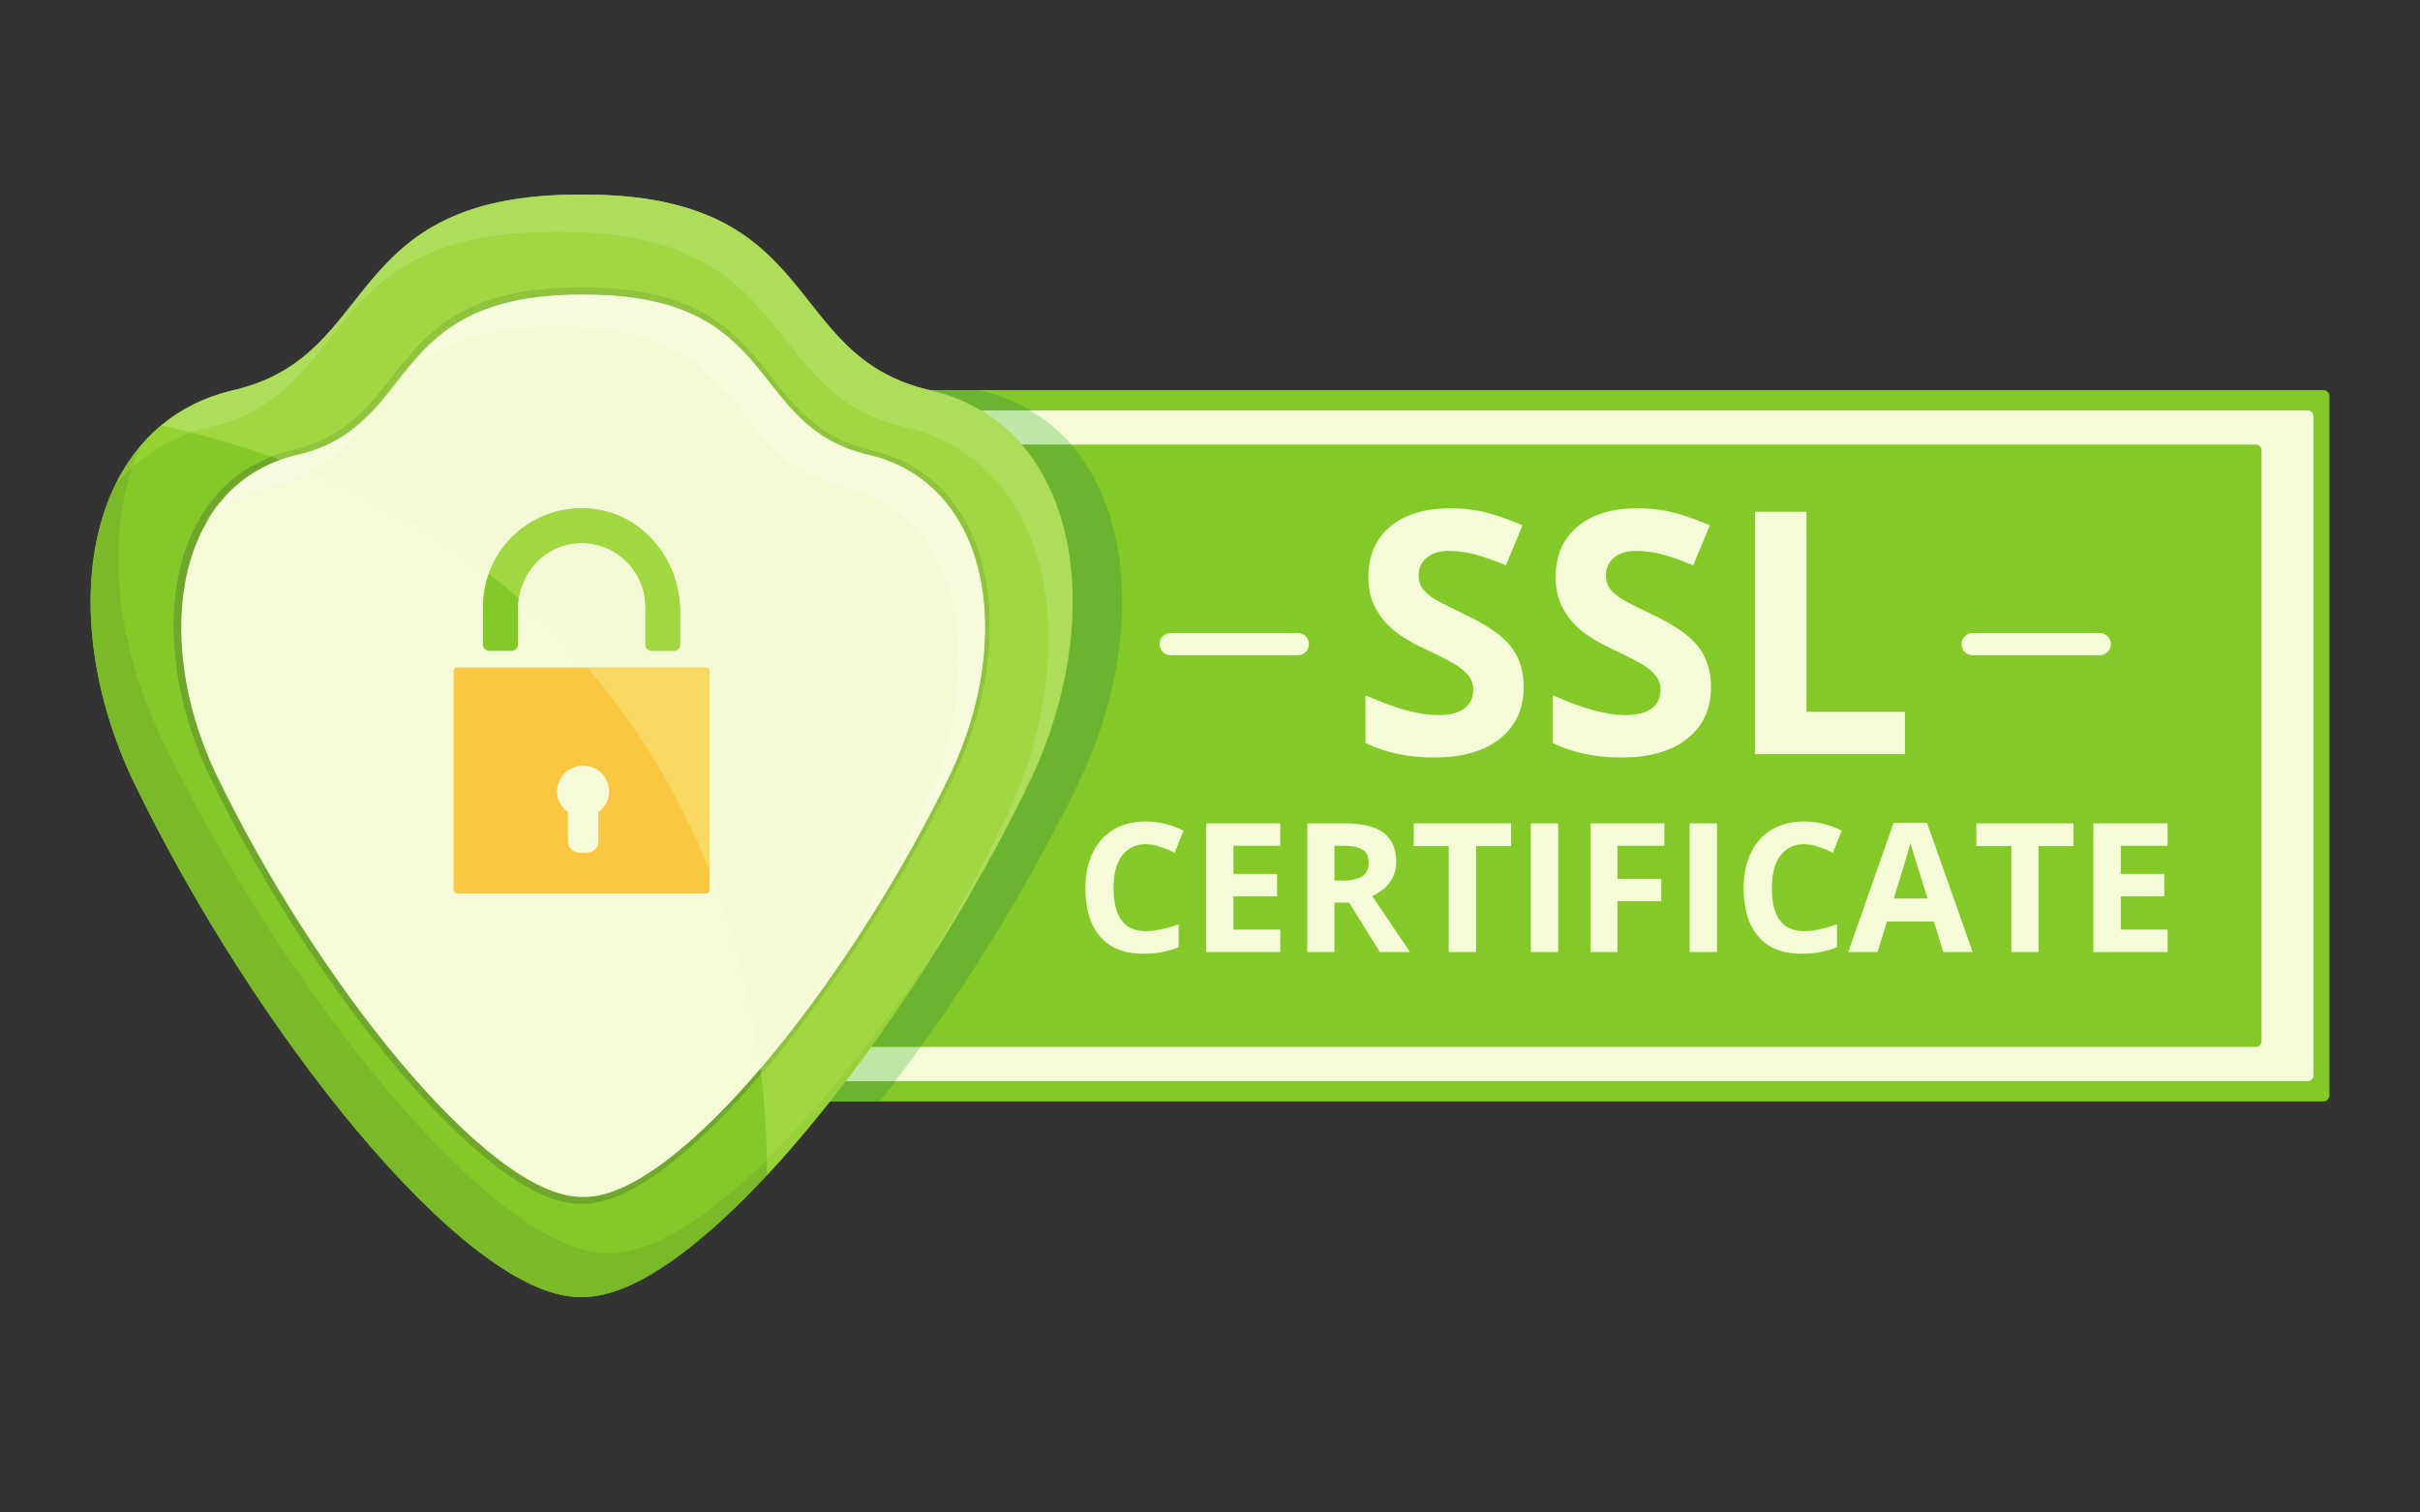 <svg xmlns="http://www.w3.org/2000/svg" xmlns:xlink="http://www.w3.org/1999/xlink" width="80" zoomAndPan="magnify" viewBox="0 0 60 37.5" height="50" preserveAspectRatio="xMidYMid meet" version="1.0"><rect x="0" y="0" width="60" height="37.5" fill="#333333" stroke="none"/><defs><clipPath id="9003045afb"><path d="M 15 9 L 57.754 9 L 57.754 28 L 15 28 Z M 15 9 " clip-rule="nonzero"/></clipPath><clipPath id="c4c22f017a"><path d="M 15 10 L 57.754 10 L 57.754 27 L 15 27 Z M 15 10 " clip-rule="nonzero"/></clipPath><clipPath id="b978338602"><path d="M 2.246 4.824 L 26.668 4.824 L 26.668 32.156 L 2.246 32.156 Z M 2.246 4.824 " clip-rule="nonzero"/></clipPath><clipPath id="0757be6aa9"><path d="M 2.246 4.801 L 27 4.801 L 27 20 L 2.246 20 Z M 2.246 4.801 " clip-rule="nonzero"/></clipPath><clipPath id="102e3609d1"><path d="M 14.211 32.062 L 14.703 32.062 L 14.703 32.156 L 14.211 32.156 Z M 14.211 32.062 " clip-rule="nonzero"/></clipPath><clipPath id="0b8d2f4a61"><path d="M 2.246 11.48 L 21.117 11.48 L 21.117 32.156 L 2.246 32.156 Z M 2.246 11.48 " clip-rule="nonzero"/></clipPath><clipPath id="fa16678a01"><path d="M 2.246 11 L 4 11 L 4 13 L 2.246 13 Z M 2.246 11 " clip-rule="nonzero"/></clipPath><clipPath id="2ff23630b5"><path d="M 5 4.801 L 15 4.801 L 15 10 L 5 10 Z M 5 4.801 " clip-rule="nonzero"/></clipPath><clipPath id="51e156e8f9"><path d="M 3 4.801 L 27 4.801 L 27 25 L 3 25 Z M 3 4.801 " clip-rule="nonzero"/></clipPath></defs><g clip-path="url(#9003045afb)"><path fill="#83c927" d="M 57.602 27.309 L 15.406 27.309 C 15.32 27.309 15.254 27.242 15.254 27.156 L 15.254 9.82 C 15.254 9.738 15.32 9.672 15.406 9.672 L 57.602 9.672 C 57.688 9.672 57.754 9.738 57.754 9.82 L 57.754 27.156 C 57.754 27.242 57.688 27.309 57.602 27.309 " fill-opacity="1" fill-rule="nonzero"/></g><g clip-path="url(#c4c22f017a)"><path fill="#f5fad8" d="M 57.215 26.805 L 15.793 26.805 C 15.715 26.805 15.648 26.738 15.648 26.656 L 15.648 10.324 C 15.648 10.242 15.715 10.176 15.793 10.176 L 57.215 10.176 C 57.293 10.176 57.359 10.242 57.359 10.324 L 57.359 26.656 C 57.359 26.738 57.293 26.805 57.215 26.805 " fill-opacity="1" fill-rule="nonzero"/></g><path fill="#83c927" d="M 55.934 25.957 L 16.578 25.957 C 16.504 25.957 16.445 25.898 16.445 25.824 L 16.445 11.156 C 16.445 11.082 16.504 11.023 16.578 11.023 L 55.934 11.023 C 56.008 11.023 56.07 11.082 56.07 11.156 L 56.07 25.824 C 56.07 25.898 56.008 25.957 55.934 25.957 " fill-opacity="1" fill-rule="nonzero"/><path fill="#6bb42f" d="M 21.805 27.309 L 20.578 27.309 C 20.707 27.145 20.84 26.977 20.973 26.805 L 22.199 26.805 C 22.066 26.977 21.938 27.145 21.805 27.309 M 25.547 10.176 L 24.32 10.176 C 23.941 9.953 23.52 9.781 23.047 9.672 C 23.043 9.672 23.039 9.672 23.035 9.672 L 24.273 9.672 C 24.746 9.781 25.172 9.953 25.547 10.176 " fill-opacity="1" fill-rule="nonzero"/><path fill="#bee6a6" d="M 22.199 26.805 L 20.973 26.805 C 21.18 26.527 21.391 26.246 21.598 25.957 L 22.824 25.957 C 22.617 26.246 22.41 26.527 22.199 26.805 M 26.559 11.023 L 25.328 11.023 C 25.039 10.691 24.703 10.406 24.32 10.176 L 25.547 10.176 C 25.934 10.406 26.27 10.691 26.559 11.023 " fill-opacity="1" fill-rule="nonzero"/><path fill="#6bb42f" d="M 22.824 25.957 L 21.598 25.957 C 23.062 23.926 24.461 21.598 25.562 19.309 C 26.996 16.242 26.953 12.898 25.328 11.023 L 26.559 11.023 C 28.18 12.898 28.227 16.242 26.789 19.309 C 25.688 21.598 24.293 23.926 22.824 25.957 " fill-opacity="1" fill-rule="nonzero"/><g clip-path="url(#b978338602)"><path fill="#83c927" d="M 23.047 9.672 C 19.352 8.816 20.453 4.824 14.473 4.824 L 14.367 4.824 C 8.387 4.824 9.488 8.816 5.793 9.672 C 2.098 10.527 1.344 15.172 3.277 19.309 C 6.301 25.598 11.547 32.156 14.367 32.156 C 14.383 32.156 14.453 32.156 14.473 32.156 C 17.293 32.156 22.539 25.598 25.562 19.309 C 27.496 15.172 26.742 10.527 23.047 9.672 " fill-opacity="1" fill-rule="nonzero"/></g><g clip-path="url(#0757be6aa9)"><path fill="#95d333" d="M 25.414 19.613 C 25.414 19.609 25.414 19.609 25.414 19.609 C 25.414 19.609 25.414 19.609 25.414 19.613 M 25.418 19.602 C 25.418 19.602 25.422 19.598 25.422 19.598 C 25.422 19.598 25.418 19.602 25.418 19.602 M 25.422 19.594 C 25.422 19.59 25.426 19.586 25.426 19.586 C 25.426 19.59 25.422 19.59 25.422 19.594 M 25.426 19.582 C 25.473 19.492 25.516 19.402 25.562 19.309 C 25.516 19.402 25.473 19.492 25.426 19.582 M 26.594 14.914 C 26.594 12.359 25.434 10.227 23.047 9.672 C 19.352 8.816 20.453 4.824 14.473 4.824 L 14.367 4.824 L 14.473 4.824 C 20.453 4.824 19.352 8.816 23.047 9.672 C 25.434 10.227 26.594 12.359 26.594 14.914 M 2.855 12.027 C 3.414 10.879 4.363 10.027 5.719 9.691 C 5.043 9.859 4.473 10.156 3.996 10.551 C 4.25 10.605 4.5 10.664 4.746 10.727 C 4.18 10.918 3.691 11.211 3.285 11.578 C 3.344 11.398 3.414 11.227 3.488 11.059 C 3.246 11.344 3.043 11.664 2.871 12.008 C 2.863 12.012 2.859 12.02 2.855 12.027 M 5.719 9.691 C 5.719 9.691 5.723 9.691 5.723 9.688 C 5.723 9.691 5.719 9.691 5.719 9.691 M 5.727 9.688 C 5.727 9.688 5.73 9.688 5.73 9.688 C 5.73 9.688 5.727 9.688 5.727 9.688 " fill-opacity="1" fill-rule="nonzero"/></g><g clip-path="url(#102e3609d1)"><path fill="#d6e4bc" d="M 14.473 32.156 C 14.453 32.156 14.383 32.156 14.367 32.156 C 14.344 32.156 14.32 32.156 14.297 32.156 C 14.32 32.156 14.344 32.156 14.367 32.156 C 14.383 32.156 14.453 32.156 14.473 32.156 C 14.473 32.156 14.477 32.156 14.477 32.156 C 14.477 32.156 14.473 32.156 14.473 32.156 M 14.477 32.156 C 14.477 32.156 14.48 32.156 14.48 32.156 C 14.48 32.156 14.477 32.156 14.477 32.156 M 14.48 32.156 C 14.48 32.156 14.484 32.156 14.484 32.156 C 14.484 32.156 14.48 32.156 14.48 32.156 M 14.484 32.156 C 14.488 32.156 14.488 32.156 14.488 32.156 C 14.488 32.156 14.488 32.156 14.484 32.156 M 14.488 32.156 C 14.492 32.156 14.492 32.156 14.492 32.156 C 14.492 32.156 14.492 32.156 14.488 32.156 M 14.492 32.156 C 14.496 32.156 14.496 32.156 14.496 32.156 C 14.496 32.156 14.496 32.156 14.492 32.156 M 14.5 32.156 L 14.5 32.156 M 14.504 32.156 L 14.504 32.156 M 14.508 32.156 L 14.508 32.156 M 14.512 32.156 L 14.512 32.156 M 14.516 32.156 L 14.516 32.156 M 14.52 32.156 C 14.52 32.156 14.52 32.156 14.523 32.156 C 14.52 32.156 14.52 32.156 14.52 32.156 M 14.523 32.156 C 14.523 32.156 14.523 32.156 14.527 32.156 C 14.523 32.156 14.523 32.156 14.523 32.156 M 14.527 32.156 C 14.527 32.156 14.527 32.156 14.531 32.156 C 14.527 32.156 14.527 32.156 14.527 32.156 M 14.531 32.156 C 14.531 32.156 14.531 32.156 14.535 32.156 C 14.531 32.156 14.531 32.156 14.531 32.156 M 14.535 32.156 C 14.535 32.156 14.539 32.156 14.539 32.156 C 14.539 32.156 14.535 32.156 14.535 32.156 M 14.539 32.156 C 14.543 32.156 14.543 32.156 14.543 32.156 C 14.543 32.156 14.543 32.156 14.539 32.156 M 14.543 32.156 C 14.547 32.156 14.547 32.156 14.547 32.156 C 14.547 32.156 14.547 32.156 14.543 32.156 M 14.547 32.156 C 14.547 32.156 14.551 32.156 14.551 32.156 C 14.551 32.156 14.547 32.156 14.547 32.156 M 14.559 32.156 L 14.559 32.156 M 14.562 32.156 L 14.562 32.156 M 14.566 32.152 L 14.566 32.152 M 14.574 32.152 L 14.574 32.152 M 14.578 32.152 L 14.578 32.152 " fill-opacity="1" fill-rule="nonzero"/></g><g clip-path="url(#0b8d2f4a61)"><path fill="#7aba2a" d="M 14.473 32.156 C 14.453 32.156 14.383 32.156 14.367 32.156 C 14.344 32.156 14.32 32.156 14.297 32.156 C 11.461 32.047 6.273 25.543 3.277 19.309 C 2.066 16.723 1.914 13.941 2.871 12.008 C 3 11.855 3.137 11.711 3.285 11.578 C 2.645 13.457 2.883 15.918 3.961 18.223 C 6.984 24.512 12.23 31.07 15.051 31.07 C 15.07 31.07 15.137 31.07 15.156 31.07 C 16.191 31.07 17.555 30.188 19.016 28.754 C 19.02 28.879 19.02 29.008 19.02 29.133 C 19.707 28.391 20.41 27.547 21.102 26.625 C 18.746 29.754 16.273 32.043 14.594 32.152 C 14.586 32.152 14.582 32.152 14.578 32.152 C 14.578 32.152 14.578 32.152 14.574 32.152 C 14.57 32.152 14.57 32.152 14.566 32.152 C 14.562 32.152 14.562 32.156 14.562 32.156 C 14.562 32.156 14.559 32.156 14.559 32.156 C 14.555 32.156 14.555 32.156 14.551 32.156 C 14.551 32.156 14.547 32.156 14.547 32.156 C 14.547 32.156 14.547 32.156 14.543 32.156 C 14.543 32.156 14.543 32.156 14.539 32.156 C 14.539 32.156 14.535 32.156 14.535 32.156 C 14.531 32.156 14.531 32.156 14.531 32.156 C 14.527 32.156 14.527 32.156 14.527 32.156 C 14.523 32.156 14.523 32.156 14.523 32.156 C 14.52 32.156 14.52 32.156 14.52 32.156 C 14.52 32.156 14.516 32.156 14.516 32.156 C 14.516 32.156 14.512 32.156 14.512 32.156 C 14.512 32.156 14.508 32.156 14.508 32.156 C 14.508 32.156 14.508 32.156 14.504 32.156 C 14.5 32.156 14.5 32.156 14.5 32.156 C 14.496 32.156 14.496 32.156 14.496 32.156 C 14.496 32.156 14.496 32.156 14.492 32.156 C 14.492 32.156 14.492 32.156 14.488 32.156 C 14.488 32.156 14.488 32.156 14.484 32.156 C 14.484 32.156 14.48 32.156 14.48 32.156 C 14.48 32.156 14.477 32.156 14.477 32.156 C 14.477 32.156 14.473 32.156 14.473 32.156 " fill-opacity="1" fill-rule="nonzero"/></g><g clip-path="url(#fa16678a01)"><path fill="#89c42d" d="M 2.871 12.008 C 3.043 11.664 3.246 11.344 3.488 11.059 C 3.414 11.227 3.344 11.398 3.285 11.578 C 3.137 11.711 3 11.855 2.871 12.008 " fill-opacity="1" fill-rule="nonzero"/></g><path fill="#6fa72c" d="M 21.586 11.164 C 18.52 10.453 19.43 7.133 14.465 7.133 L 14.375 7.133 C 9.406 7.133 10.32 10.453 7.25 11.164 C 4.18 11.875 3.555 15.734 5.16 19.172 C 7.672 24.395 12.031 29.848 14.375 29.848 C 14.391 29.848 14.449 29.848 14.465 29.848 C 16.809 29.848 21.164 24.395 23.676 19.172 C 25.285 15.734 24.656 11.875 21.586 11.164 " fill-opacity="1" fill-rule="nonzero"/><path fill="#f5fad8" d="M 21.52 11.273 C 18.496 10.57 19.395 7.305 14.504 7.305 L 14.414 7.305 C 9.52 7.305 10.422 10.57 7.398 11.273 C 4.371 11.973 3.754 15.773 5.34 19.16 C 7.812 24.305 12.105 29.676 14.414 29.676 C 14.43 29.676 14.488 29.676 14.504 29.676 C 16.809 29.676 21.105 24.305 23.578 19.16 C 25.164 15.773 24.543 11.973 21.52 11.273 " fill-opacity="1" fill-rule="nonzero"/><path fill="#93c347" d="M 5.102 12.938 C 5.512 12.234 6.121 11.688 6.934 11.398 C 6.941 11.398 6.945 11.402 6.953 11.402 C 6.168 11.688 5.574 12.203 5.168 12.875 C 5.145 12.895 5.125 12.914 5.102 12.938 " fill-opacity="1" fill-rule="nonzero"/><path fill="#f9fce3" d="M 5.168 12.875 C 5.574 12.203 6.168 11.688 6.953 11.402 C 7.203 11.496 7.453 11.59 7.695 11.691 C 7.426 11.84 7.117 11.961 6.75 12.047 C 6.117 12.195 5.594 12.484 5.168 12.875 " fill-opacity="1" fill-rule="nonzero"/><path fill="#fbc740" d="M 17.504 22.152 L 11.332 22.152 C 11.285 22.152 11.246 22.113 11.246 22.066 L 11.246 16.637 C 11.246 16.59 11.285 16.551 11.332 16.551 L 17.504 16.551 C 17.555 16.551 17.594 16.59 17.594 16.637 L 17.594 22.066 C 17.594 22.113 17.555 22.152 17.504 22.152 " fill-opacity="1" fill-rule="nonzero"/><path fill="#83c927" d="M 12.84 15.984 L 12.84 15.105 C 12.84 14.344 13.355 13.641 14.105 13.496 C 15.113 13.301 16 14.07 16 15.043 L 16 15.984 C 16 16.066 16.066 16.137 16.148 16.137 L 16.715 16.137 C 16.797 16.137 16.863 16.066 16.863 15.984 L 16.863 15.152 C 16.863 13.879 15.934 12.734 14.664 12.613 C 13.207 12.469 11.973 13.617 11.973 15.043 L 11.973 15.984 C 11.973 16.066 12.043 16.137 12.125 16.137 L 12.688 16.137 C 12.773 16.137 12.84 16.066 12.84 15.984 " fill-opacity="1" fill-rule="nonzero"/><path fill="#f5fad8" d="M 15.102 19.629 C 15.102 19.27 14.816 18.984 14.457 18.984 C 14.102 18.984 13.812 19.27 13.812 19.629 C 13.812 19.84 13.922 20.02 14.082 20.137 L 14.082 20.863 C 14.082 21.016 14.207 21.141 14.359 21.141 L 14.559 21.141 C 14.711 21.141 14.836 21.016 14.836 20.863 L 14.836 20.137 C 14.992 20.02 15.102 19.84 15.102 19.629 " fill-opacity="1" fill-rule="nonzero"/><path fill="#fbfdf0" d="M 5.742 9.684 L 5.742 9.684 M 5.75 9.684 C 5.75 9.684 5.754 9.684 5.754 9.684 C 5.754 9.684 5.75 9.684 5.75 9.684 M 5.758 9.68 C 5.758 9.68 5.758 9.68 5.762 9.68 C 5.758 9.68 5.758 9.68 5.758 9.68 M 5.766 9.68 C 5.766 9.68 5.77 9.68 5.77 9.68 C 5.766 9.68 5.766 9.68 5.766 9.68 M 5.773 9.676 C 5.773 9.676 5.777 9.676 5.777 9.676 C 5.777 9.676 5.773 9.676 5.773 9.676 M 5.781 9.676 C 5.785 9.676 5.785 9.676 5.785 9.676 C 5.785 9.676 5.785 9.676 5.781 9.676 " fill-opacity="1" fill-rule="nonzero"/><path fill="#a1d841" d="M 19.016 28.754 C 19.004 28.062 18.957 27.352 18.871 26.629 C 20.609 24.594 22.387 21.852 23.676 19.172 C 25.285 15.734 24.656 11.875 21.586 11.164 C 18.52 10.453 19.43 7.133 14.465 7.133 L 14.375 7.133 C 9.406 7.133 10.32 10.453 7.25 11.164 C 7.066 11.207 6.895 11.258 6.727 11.324 C 6.098 11.102 5.438 10.902 4.746 10.727 C 4.887 10.68 5.035 10.637 5.188 10.602 C 8.883 9.746 7.781 5.754 13.762 5.754 L 13.867 5.754 C 19.844 5.754 18.746 9.746 22.441 10.602 C 26.133 11.457 26.891 16.102 24.953 20.238 C 24.371 21.453 23.703 22.676 22.988 23.859 C 21.695 25.766 20.316 27.477 19.016 28.754 M 21.102 26.625 C 21.562 26.02 22.016 25.379 22.457 24.715 C 22.457 24.719 22.457 24.719 22.457 24.719 C 23.539 23.102 24.559 21.352 25.414 19.613 C 24.211 22.059 22.684 24.531 21.102 26.625 M 25.414 19.609 C 25.418 19.605 25.418 19.605 25.418 19.602 C 25.418 19.605 25.414 19.605 25.414 19.609 M 25.422 19.598 C 25.422 19.598 25.422 19.594 25.422 19.594 C 25.422 19.594 25.422 19.598 25.422 19.598 M 25.426 19.586 C 25.426 19.586 25.426 19.586 25.426 19.582 C 25.426 19.586 25.426 19.586 25.426 19.586 M 5.719 9.691 L 5.719 9.691 M 5.723 9.688 C 5.727 9.688 5.727 9.688 5.727 9.688 C 5.727 9.688 5.727 9.688 5.723 9.688 M 5.73 9.688 C 5.734 9.688 5.738 9.684 5.742 9.684 C 5.746 9.684 5.75 9.684 5.75 9.684 C 5.75 9.684 5.754 9.684 5.754 9.684 C 5.754 9.684 5.758 9.68 5.758 9.68 C 5.758 9.68 5.758 9.68 5.762 9.68 C 5.762 9.68 5.766 9.68 5.766 9.68 C 5.766 9.68 5.766 9.68 5.77 9.68 C 5.754 9.68 5.742 9.684 5.73 9.688 M 5.77 9.68 C 5.77 9.676 5.773 9.676 5.773 9.676 C 5.773 9.676 5.777 9.676 5.777 9.676 C 5.781 9.676 5.781 9.676 5.781 9.676 C 5.785 9.676 5.785 9.676 5.785 9.676 C 5.777 9.676 5.773 9.676 5.77 9.68 M 5.785 9.676 C 5.789 9.672 5.789 9.672 5.793 9.672 C 5.789 9.672 5.789 9.672 5.785 9.676 " fill-opacity="1" fill-rule="nonzero"/><g clip-path="url(#2ff23630b5)"><path fill="#fafdf0" d="M 5.785 9.676 L 5.785 9.676 M 5.91 9.645 C 9.465 8.73 8.453 4.824 14.367 4.824 C 8.453 4.824 9.465 8.73 5.91 9.645 " fill-opacity="1" fill-rule="nonzero"/></g><g clip-path="url(#51e156e8f9)"><path fill="#aedd5b" d="M 22.457 24.719 C 22.457 24.719 22.457 24.719 22.457 24.715 C 22.805 24.199 23.141 23.676 23.469 23.137 C 23.309 23.383 23.152 23.621 22.988 23.859 C 23.703 22.676 24.371 21.453 24.953 20.238 C 26.891 16.102 26.133 11.457 22.441 10.602 C 18.746 9.746 19.844 5.754 13.867 5.754 L 13.762 5.754 C 7.781 5.754 8.883 9.746 5.188 10.602 C 5.035 10.637 4.887 10.68 4.746 10.727 C 4.5 10.664 4.25 10.605 3.996 10.551 C 4.473 10.156 5.043 9.859 5.719 9.691 C 5.719 9.691 5.723 9.691 5.723 9.688 C 5.727 9.688 5.727 9.688 5.727 9.688 C 5.727 9.688 5.73 9.688 5.73 9.688 C 5.742 9.684 5.754 9.68 5.77 9.68 C 5.773 9.676 5.777 9.676 5.785 9.676 C 5.789 9.672 5.789 9.672 5.793 9.672 C 5.832 9.664 5.871 9.652 5.91 9.645 C 9.465 8.73 8.453 4.824 14.367 4.824 L 14.473 4.824 C 20.453 4.824 19.352 8.816 23.047 9.672 C 25.434 10.227 26.594 12.359 26.594 14.914 C 26.594 16.316 26.246 17.844 25.562 19.309 C 25.516 19.402 25.473 19.492 25.426 19.582 C 25.426 19.586 25.426 19.586 25.426 19.586 C 25.426 19.586 25.422 19.59 25.422 19.594 C 25.422 19.594 25.422 19.598 25.422 19.598 C 25.422 19.598 25.418 19.602 25.418 19.602 C 25.418 19.605 25.418 19.605 25.414 19.609 C 25.414 19.609 25.414 19.609 25.414 19.613 C 24.559 21.352 23.539 23.102 22.457 24.719 " fill-opacity="1" fill-rule="nonzero"/></g><path fill="#99d13d" d="M 19.02 29.133 C 19.02 29.008 19.02 28.879 19.016 28.754 C 20.316 27.477 21.695 25.766 22.988 23.859 C 22.816 24.148 22.641 24.434 22.457 24.715 C 22.016 25.379 21.562 26.02 21.102 26.625 C 20.41 27.547 19.707 28.391 19.02 29.133 " fill-opacity="1" fill-rule="nonzero"/><path fill="#a4d856" d="M 22.457 24.715 C 22.641 24.434 22.816 24.148 22.988 23.859 C 23.152 23.621 23.309 23.383 23.469 23.137 C 23.141 23.676 22.805 24.199 22.457 24.715 " fill-opacity="1" fill-rule="nonzero"/><path fill="#91c43e" d="M 18.871 26.629 C 18.863 26.586 18.859 26.539 18.852 26.496 C 20.566 24.492 22.309 21.797 23.578 19.16 C 25.164 15.773 24.543 11.973 21.52 11.273 C 18.496 10.57 19.395 7.305 14.504 7.305 L 14.375 7.305 C 9.48 7.305 10.383 10.57 7.359 11.273 C 7.211 11.305 7.07 11.348 6.934 11.398 C 6.867 11.371 6.797 11.348 6.727 11.324 C 6.895 11.258 7.066 11.207 7.25 11.164 C 10.32 10.453 9.406 7.133 14.375 7.133 L 14.465 7.133 C 19.43 7.133 18.52 10.453 21.586 11.164 C 24.656 11.875 25.285 15.734 23.676 19.172 C 22.387 21.852 20.609 24.594 18.871 26.629 M 9.234 10.199 C 9.414 9.977 9.594 9.75 9.793 9.535 C 9.613 9.766 9.434 9.988 9.234 10.199 " fill-opacity="1" fill-rule="nonzero"/><path fill="#f4f9d5" d="M 18.852 26.496 C 18.648 24.883 18.242 23.215 17.594 21.586 L 17.594 16.637 C 17.594 16.59 17.555 16.551 17.504 16.551 L 14.559 16.551 C 14.043 15.953 13.48 15.383 12.859 14.84 C 12.965 14.188 13.445 13.625 14.105 13.496 C 14.211 13.477 14.316 13.465 14.418 13.465 C 15.289 13.465 16 14.176 16 15.043 L 16 15.984 C 16 16.066 16.066 16.137 16.148 16.137 L 16.715 16.137 C 16.797 16.137 16.863 16.066 16.863 15.984 L 16.863 15.152 C 16.863 13.879 15.934 12.734 14.664 12.613 C 14.582 12.605 14.5 12.602 14.418 12.602 C 13.359 12.602 12.453 13.277 12.117 14.223 C 10.852 13.242 9.387 12.379 7.695 11.691 C 8.375 11.312 8.793 10.758 9.234 10.199 C 9.434 9.988 9.613 9.766 9.793 9.535 C 10.535 8.742 11.562 8.078 13.77 8.078 L 13.855 8.078 C 18.75 8.078 17.852 11.348 20.875 12.047 C 23.898 12.746 24.52 16.551 22.934 19.934 C 21.926 22.035 20.613 24.164 19.258 25.957 C 20.82 24.023 22.379 21.57 23.539 19.16 C 25.125 15.773 24.504 11.973 21.48 11.273 C 18.457 10.57 19.355 7.305 14.465 7.305 L 14.414 7.305 L 14.504 7.305 C 19.395 7.305 18.496 10.57 21.52 11.273 C 24.543 11.973 25.164 15.773 23.578 19.16 C 22.309 21.797 20.566 24.492 18.852 26.496 " fill-opacity="1" fill-rule="nonzero"/><path fill="#acd669" d="M 6.953 11.402 C 6.945 11.402 6.941 11.398 6.934 11.398 C 7.07 11.348 7.211 11.305 7.359 11.273 C 10.383 10.57 9.48 7.305 14.375 7.305 L 14.414 7.305 C 11.512 7.305 10.648 8.453 9.793 9.535 C 9.594 9.75 9.414 9.977 9.234 10.199 C 8.789 10.672 8.25 11.074 7.398 11.273 C 7.242 11.309 7.094 11.352 6.953 11.402 " fill-opacity="1" fill-rule="nonzero"/><path fill="#f7fbdd" d="M 19.258 25.957 C 20.613 24.164 21.926 22.035 22.934 19.934 C 24.52 16.551 23.898 12.746 20.875 12.047 C 17.852 11.348 18.75 8.078 13.855 8.078 L 13.77 8.078 C 11.562 8.078 10.535 8.742 9.793 9.535 C 10.648 8.453 11.512 7.305 14.414 7.305 L 14.465 7.305 C 19.355 7.305 18.457 10.57 21.48 11.273 C 24.504 11.973 25.125 15.773 23.539 19.16 C 22.379 21.57 20.82 24.023 19.258 25.957 M 7.695 11.691 C 7.453 11.59 7.203 11.496 6.953 11.402 C 7.094 11.352 7.242 11.309 7.398 11.273 C 8.25 11.074 8.789 10.672 9.234 10.199 C 8.793 10.758 8.375 11.312 7.695 11.691 " fill-opacity="1" fill-rule="nonzero"/><path fill="#f8d963" d="M 17.594 21.586 C 16.887 19.82 15.895 18.102 14.559 16.551 L 17.504 16.551 C 17.555 16.551 17.594 16.59 17.594 16.637 L 17.594 21.586 " fill-opacity="1" fill-rule="nonzero"/><path fill="#a1d841" d="M 16.715 16.137 L 16.148 16.137 C 16.066 16.137 16 16.066 16 15.984 L 16 15.043 C 16 14.176 15.289 13.465 14.418 13.465 C 14.316 13.465 14.211 13.477 14.105 13.496 C 13.445 13.625 12.965 14.188 12.859 14.84 C 12.621 14.629 12.371 14.426 12.117 14.223 C 12.453 13.277 13.359 12.602 14.418 12.602 C 14.5 12.602 14.582 12.605 14.664 12.613 C 15.934 12.734 16.863 13.879 16.863 15.152 L 16.863 15.984 C 16.863 16.066 16.797 16.137 16.715 16.137 " fill-opacity="1" fill-rule="nonzero"/><path fill="#f5fad8" d="M 28.41 20.93 C 28.156 20.93 27.957 21.027 27.816 21.219 C 27.676 21.41 27.609 21.676 27.609 22.02 C 27.609 22.73 27.875 23.086 28.41 23.086 C 28.633 23.086 28.906 23.031 29.223 22.918 L 29.223 23.484 C 28.961 23.594 28.668 23.648 28.348 23.648 C 27.883 23.648 27.527 23.508 27.281 23.227 C 27.035 22.945 26.91 22.539 26.91 22.016 C 26.91 21.684 26.973 21.391 27.094 21.141 C 27.215 20.891 27.387 20.699 27.613 20.566 C 27.84 20.434 28.105 20.367 28.41 20.367 C 28.719 20.367 29.031 20.441 29.344 20.594 L 29.125 21.145 C 29.008 21.086 28.887 21.035 28.766 20.996 C 28.645 20.953 28.527 20.93 28.41 20.93 " fill-opacity="1" fill-rule="nonzero"/><path fill="#f5fad8" d="M 31.742 23.605 L 29.902 23.605 L 29.902 20.414 L 31.742 20.414 L 31.742 20.969 L 30.582 20.969 L 30.582 21.668 L 31.664 21.668 L 31.664 22.223 L 30.582 22.223 L 30.582 23.047 L 31.742 23.047 L 31.742 23.605 " fill-opacity="1" fill-rule="nonzero"/><path fill="#f5fad8" d="M 33.086 21.832 L 33.305 21.832 C 33.52 21.832 33.68 21.793 33.781 21.723 C 33.883 21.652 33.934 21.539 33.934 21.387 C 33.934 21.234 33.883 21.129 33.777 21.062 C 33.672 21 33.512 20.969 33.293 20.969 L 33.086 20.969 Z M 33.086 22.379 L 33.086 23.605 L 32.41 23.605 L 32.41 20.414 L 33.34 20.414 C 33.773 20.414 34.098 20.492 34.305 20.648 C 34.512 20.809 34.617 21.047 34.617 21.371 C 34.617 21.559 34.566 21.723 34.461 21.871 C 34.359 22.016 34.211 22.133 34.023 22.215 C 34.504 22.934 34.816 23.395 34.961 23.605 L 34.211 23.605 L 33.449 22.379 L 33.086 22.379 " fill-opacity="1" fill-rule="nonzero"/><path fill="#f5fad8" d="M 36.598 23.605 L 35.918 23.605 L 35.918 20.977 L 35.051 20.977 L 35.051 20.414 L 37.465 20.414 L 37.465 20.977 L 36.598 20.977 L 36.598 23.605 " fill-opacity="1" fill-rule="nonzero"/><path fill="#f5fad8" d="M 37.953 23.605 L 37.953 20.414 L 38.633 20.414 L 38.633 23.605 L 37.953 23.605 " fill-opacity="1" fill-rule="nonzero"/><path fill="#f5fad8" d="M 40.102 23.605 L 39.438 23.605 L 39.438 20.414 L 41.266 20.414 L 41.266 20.969 L 40.102 20.969 L 40.102 21.789 L 41.188 21.789 L 41.188 22.344 L 40.102 22.344 L 40.102 23.605 " fill-opacity="1" fill-rule="nonzero"/><path fill="#f5fad8" d="M 41.891 23.605 L 41.891 20.414 L 42.57 20.414 L 42.57 23.605 L 41.891 23.605 " fill-opacity="1" fill-rule="nonzero"/><path fill="#f5fad8" d="M 44.73 20.93 C 44.477 20.93 44.277 21.027 44.137 21.219 C 44 21.41 43.93 21.676 43.93 22.02 C 43.93 22.73 44.195 23.086 44.73 23.086 C 44.953 23.086 45.227 23.031 45.547 22.918 L 45.547 23.484 C 45.281 23.594 44.988 23.648 44.668 23.648 C 44.203 23.648 43.848 23.508 43.602 23.227 C 43.355 22.945 43.23 22.539 43.23 22.016 C 43.23 21.684 43.293 21.391 43.414 21.141 C 43.535 20.891 43.707 20.699 43.934 20.566 C 44.16 20.434 44.426 20.367 44.73 20.367 C 45.039 20.367 45.352 20.441 45.664 20.594 L 45.445 21.145 C 45.328 21.086 45.207 21.035 45.086 20.996 C 44.965 20.953 44.848 20.93 44.73 20.93 " fill-opacity="1" fill-rule="nonzero"/><path fill="#f5fad8" d="M 47.789 22.277 C 47.574 21.59 47.453 21.199 47.426 21.109 C 47.398 21.02 47.379 20.949 47.367 20.895 C 47.32 21.082 47.184 21.543 46.953 22.277 Z M 48.18 23.605 L 47.949 22.848 L 46.785 22.848 L 46.551 23.605 L 45.824 23.605 L 46.949 20.402 L 47.777 20.402 L 48.91 23.605 L 48.18 23.605 " fill-opacity="1" fill-rule="nonzero"/><path fill="#f5fad8" d="M 50.543 23.605 L 49.867 23.605 L 49.867 20.977 L 49 20.977 L 49 20.414 L 51.41 20.414 L 51.41 20.977 L 50.543 20.977 L 50.543 23.605 " fill-opacity="1" fill-rule="nonzero"/><path fill="#f5fad8" d="M 53.742 23.605 L 51.902 23.605 L 51.902 20.414 L 53.742 20.414 L 53.742 20.969 L 52.582 20.969 L 52.582 21.668 L 53.66 21.668 L 53.66 22.223 L 52.582 22.223 L 52.582 23.047 L 53.742 23.047 L 53.742 23.605 " fill-opacity="1" fill-rule="nonzero"/><path fill="#f5fad8" d="M 37.777 17.031 C 37.777 17.574 37.582 18 37.191 18.312 C 36.801 18.625 36.258 18.781 35.559 18.781 C 34.918 18.781 34.348 18.664 33.855 18.422 L 33.855 17.238 C 34.262 17.418 34.605 17.543 34.887 17.617 C 35.168 17.691 35.426 17.73 35.66 17.73 C 35.938 17.73 36.152 17.676 36.301 17.57 C 36.453 17.461 36.527 17.305 36.527 17.094 C 36.527 16.973 36.492 16.871 36.43 16.777 C 36.363 16.688 36.266 16.598 36.137 16.512 C 36.012 16.426 35.75 16.293 35.359 16.105 C 34.988 15.934 34.715 15.766 34.531 15.605 C 34.348 15.449 34.199 15.262 34.09 15.051 C 33.98 14.84 33.926 14.594 33.926 14.312 C 33.926 13.781 34.105 13.363 34.465 13.059 C 34.828 12.754 35.328 12.602 35.965 12.602 C 36.277 12.602 36.574 12.637 36.859 12.711 C 37.141 12.785 37.438 12.891 37.75 13.023 L 37.336 14.016 C 37.016 13.883 36.75 13.793 36.543 13.738 C 36.332 13.688 36.125 13.66 35.922 13.66 C 35.68 13.66 35.496 13.719 35.367 13.832 C 35.238 13.941 35.172 14.09 35.172 14.27 C 35.172 14.383 35.199 14.48 35.25 14.562 C 35.305 14.648 35.387 14.73 35.5 14.809 C 35.613 14.887 35.883 15.027 36.309 15.23 C 36.871 15.496 37.258 15.766 37.465 16.035 C 37.676 16.309 37.777 16.637 37.777 17.031 " fill-opacity="1" fill-rule="nonzero"/><path fill="#f5fad8" d="M 42.422 17.031 C 42.422 17.574 42.227 18 41.836 18.312 C 41.445 18.625 40.898 18.781 40.203 18.781 C 39.562 18.781 38.992 18.664 38.5 18.422 L 38.5 17.238 C 38.906 17.418 39.25 17.543 39.531 17.617 C 39.812 17.691 40.07 17.73 40.301 17.73 C 40.582 17.73 40.797 17.676 40.945 17.57 C 41.094 17.461 41.172 17.305 41.172 17.094 C 41.172 16.973 41.137 16.871 41.07 16.777 C 41.004 16.688 40.91 16.598 40.781 16.512 C 40.652 16.426 40.395 16.293 40 16.105 C 39.633 15.934 39.359 15.766 39.172 15.605 C 38.988 15.449 38.844 15.262 38.734 15.051 C 38.625 14.84 38.57 14.594 38.57 14.312 C 38.57 13.781 38.75 13.363 39.109 13.059 C 39.469 12.754 39.969 12.602 40.605 12.602 C 40.918 12.602 41.219 12.637 41.5 12.711 C 41.785 12.785 42.082 12.891 42.395 13.023 L 41.98 14.016 C 41.66 13.883 41.395 13.793 41.184 13.738 C 40.977 13.688 40.77 13.66 40.566 13.66 C 40.324 13.66 40.137 13.719 40.008 13.832 C 39.879 13.941 39.816 14.09 39.816 14.27 C 39.816 14.383 39.844 14.48 39.895 14.562 C 39.945 14.648 40.031 14.73 40.145 14.809 C 40.258 14.887 40.527 15.027 40.953 15.23 C 41.516 15.496 41.902 15.766 42.109 16.035 C 42.316 16.309 42.422 16.637 42.422 17.031 " fill-opacity="1" fill-rule="nonzero"/><path fill="#f5fad8" d="M 43.512 18.699 L 43.512 12.688 L 44.789 12.688 L 44.789 17.648 L 47.23 17.648 L 47.23 18.699 L 43.512 18.699 " fill-opacity="1" fill-rule="nonzero"/><path fill="#f5fad8" d="M 32.176 16.246 L 29.023 16.246 C 28.871 16.246 28.75 16.121 28.75 15.969 C 28.75 15.816 28.871 15.695 29.023 15.695 L 32.176 15.695 C 32.332 15.695 32.453 15.816 32.453 15.969 C 32.453 16.121 32.332 16.246 32.176 16.246 " fill-opacity="1" fill-rule="nonzero"/><path fill="#f5fad8" d="M 52.059 16.246 L 48.906 16.246 C 48.754 16.246 48.633 16.121 48.633 15.969 C 48.633 15.816 48.754 15.695 48.906 15.695 L 52.059 15.695 C 52.211 15.695 52.336 15.816 52.336 15.969 C 52.336 16.121 52.211 16.246 52.059 16.246 " fill-opacity="1" fill-rule="nonzero"/></svg>